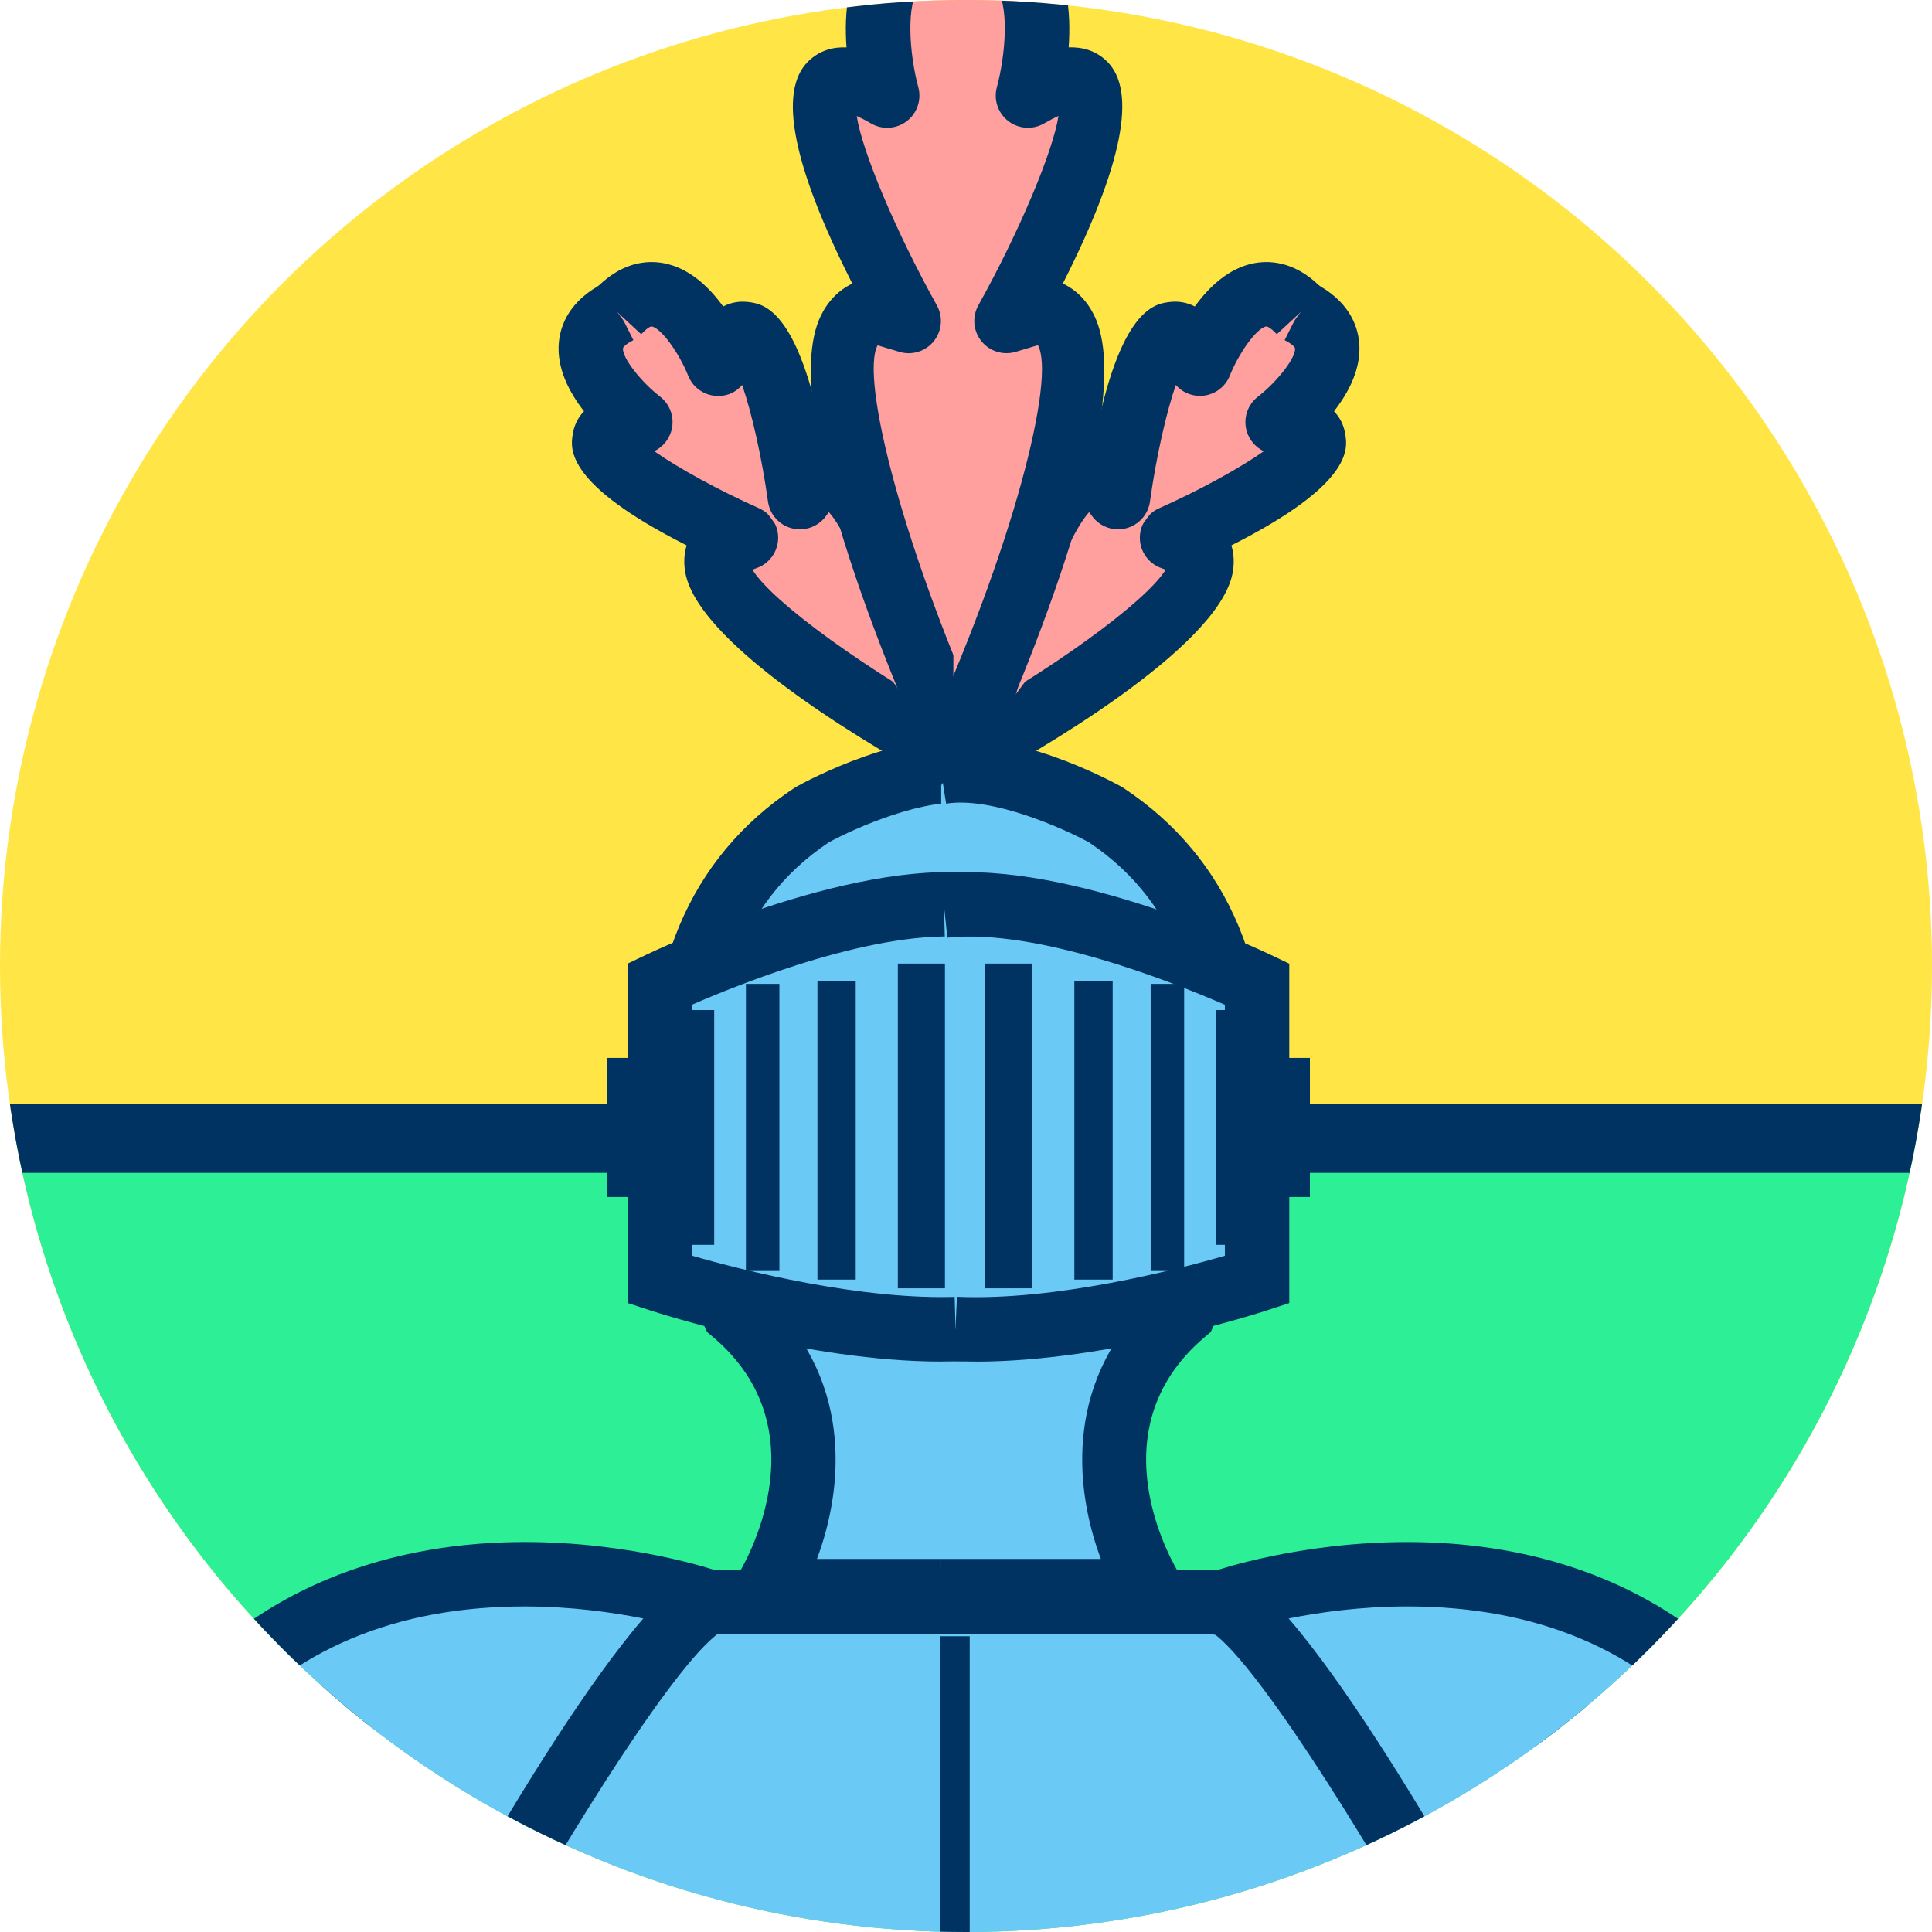 <svg xmlns="http://www.w3.org/2000/svg" xmlns:xlink="http://www.w3.org/1999/xlink" viewBox="0 0 120 120" enable-background="new 0 0 120 120"><defs><circle id="0" cx="60" cy="60" r="60"/><circle id="1" cx="60" cy="60" r="60"/><clipPath id="2"><use xlink:href="#0"/></clipPath><clipPath><use xlink:href="#1"/></clipPath></defs><g clip-path="url(#2)"><use xlink:href="#1" fill="#ffe646"/></g><g clip-path="url(#2)"><path fill="#2df096" d="m-33.725 70.71h186.92l-20.93 60.92h-124.86z"/><path fill="#003361" d="m134.52 133.76h-128.89l-44.02-65.18h195.31l-22.397 65.18m-125.32-4.267h120.83l19.464-56.646h-178.55l38.26 56.646"/></g><g clip-path="url(#2)"><g><path fill="#6bc9f6" d="m60.667 47.937c-4.223-.666-10.223 2.667-10.223 2.667-14.444 9.556-4.889 30.89-4.889 30.89 8.444 7.111 2 17.333 2 17.333h13.11"/><path fill="#003361" d="m60.667 100.83h-16.737l1.933-3.066c.22-.354 5.387-8.855-1.597-14.737l-.35-.294-.187-.418c-.103-.23-2.533-5.717-3.139-12.501-.833-9.318 2.193-16.536 8.75-20.874l.132-.08c.676-.375 6.742-3.649 11.505-2.895l-.623 3.951c-2.854-.456-7.304 1.548-8.875 2.403-11.753 7.856-5.395 25.16-4.261 27.975 5.76 5.15 5.237 11.955 3.524 16.536h9.923v4z"/></g><g><path fill="#6bc9f6" d="m58.46 47.937c4.222-.666 10.222 2.667 10.222 2.667 14.444 9.556 4.89 30.89 4.89 30.89-8.444 7.111-2 17.333-2 17.333h-13.11"/><path fill="#003361" d="m75.19 100.83h-16.736v-4h9.923c-1.714-4.581-2.236-11.386 3.523-16.536 1.134-2.811 7.493-20.12-4.262-27.975-1.571-.855-6.03-2.859-8.873-2.403l-.623-3.951c4.76-.759 10.828 2.52 11.505 2.895l.132.08c6.557 4.338 9.582 11.556 8.75 20.874-.606 6.784-3.035 12.271-3.139 12.501l-.187.418-.351.295c-7.03 5.92-1.821 14.379-1.597 14.736l1.935 3.066"/></g><g><path fill="#6bc9f6" d="m60.43 56.25c-7.564-.811-19.449 4.862-19.449 4.862v18.369c0 0 10.445 3.421 18.729 3.061"/><path fill="#003361" d="m58.45 84.57c-8.262 0-17.673-3.05-18.09-3.187l-1.377-.451v-21.08l1.139-.543c.505-.242 12.485-5.924 20.523-5.05l-.426 3.977c-5.632-.605-14.175 2.831-17.236 4.166v15.592c3.042.878 10.549 2.804 16.643 2.548l.174 3.996c-.446.02-.896.028-1.349.028"/></g><g><path fill="#6bc9f6" d="m58.63 56.25c7.563-.811 19.449 4.862 19.449 4.862v18.369c0 0-10.445 3.421-18.729 3.061"/><path fill="#003361" d="m60.61 84.57c-.454 0-.902-.009-1.348-.028l.174-3.996c6.093.267 13.601-1.671 16.643-2.548v-15.591c-3.063-1.334-11.619-4.768-17.236-4.167l-.426-3.977c8.04-.855 20.02 4.805 20.523 5.05l1.139.543v21.08l-1.378.451c-.417.138-9.83 3.187-18.09 3.187"/></g><g fill="#003361"><path d="m58.692 80.02h-2.925v-20.17h2.925z"/><path d="m53.15 79.48h-2.377v-18.545h2.377z"/><path d="m48.41 78.944h-2.08v-17.834h2.08z"/><path d="m44.36 77.32h-2.08v-14.585h2.08z"/><path d="m39.782 74.35h-2.08v-8.64h2.08z"/><path d="m63.06 45.878v2.08h-6.86v-2.08z"/><path d="m81.36 74.35h-2.07v-8.64h2.07z"/><path d="m61.19 80.02h2.92v-20.17h-2.92z"/></g><g><path fill="#6bc9f6" d="M59.333,99.493H42c0,0-22.223,1.555-25.778,13.555l-5.777,22l49.334,3.778"/><path fill="#003361" d="m59.62 140.82l-51.725-3.961 6.386-24.319c3.922-13.239 26.609-14.975 27.573-15.04l.141-.005h17.333v4h-17.255c-1.271.104-20.905 1.887-23.938 12.12l-5.151 19.62 46.943 3.596-.307 3.988"/></g><g><path fill="#6bc9f6" d="m57.778 99.49h17.333c0 0 22.22 1.555 25.778 13.555l5.777 22-49.33 3.778"/><path fill="#003361" d="m57.49 140.82l-.306-3.988 46.944-3.596-5.169-19.681c-3.02-10.177-22.651-11.959-23.922-12.06h-17.255v-4l17.473.005c.964.067 23.651 1.803 27.557 14.981l6.402 24.38-51.724 3.961"/></g><g fill="#003361"><path d="m58.4 126.25h1.83v-24.62h-1.83z"/><path d="m66.729 79.48h2.381v-18.545h-2.381z"/><path d="m71.47 78.944h2.08v-17.834h-2.08z"/></g><g><g><path fill="#ff9f9e" d="m59.44 46.993c0 0-17.529-9.498-14.615-13.04l1.505-.556c0 0-14.14-6.276-6.557-7.18 0 0-5.938-4.568-1.332-6.881"/><path fill="#003361" d="m58.49 48.752c-3.503-1.898-15-8.455-15.917-13.145-.117-.601-.09-1.189.074-1.734-7.54-3.81-7.211-5.993-7.079-6.871.086-.57.321-1.058.705-1.459-.918-1.175-1.714-2.687-1.561-4.288.104-1.092.681-2.62 2.834-3.701l1.795 3.574c-.475.238-.641.444-.647.507-.056.569 1.086 2.058 2.305 3 .641.497.919 1.334.702 2.116-.158.568-.553 1.027-1.067 1.272 1.453 1.025 3.98 2.421 6.51 3.545.744.33 1.213 1.079 1.188 1.893-.026.813-.543 1.53-1.306 1.812l-.295.109c1.245 2.02 7.187 6.338 13.666 9.848l-1.907 3.517"/></g><g><path fill="#ff9f9e" d="m59.11 47.24c0 0-4.272-19.475-8.479-17.654l-.951 1.292c0 0-2.114-15.329-5.083-8.288 0 0-2.746-6.971-6.242-3.186"/><path fill="#003361" d="m57.16 47.668c-1.581-7.198-4.086-14.1-5.679-15.859l-.187.254c-.482.655-1.315.953-2.103.753-.789-.2-1.378-.858-1.49-1.665-.379-2.742-1.02-5.557-1.604-7.236-.378.427-.891.698-1.522.675-.813-.001-1.539-.511-1.837-1.267-.571-1.43-1.684-2.939-2.247-3.043-.069-.027-.307.093-.665.481l-2.938-2.715c1.635-1.77 3.262-1.9 4.341-1.698 1.582.297 2.813 1.479 3.688 2.688.492-.258 1.025-.347 1.597-.273.88.116 3.07.405 4.642 8.705.565-.023 1.143.13 1.687.409 4.253 2.178 7.369 15.04 8.222 18.935l-3.905.856"/></g></g><g><g><path fill="#ff9f9e" d="m59.69 46.993c0 0 17.529-9.498 14.615-13.04l-1.504-.556c0 0 14.14-6.276 6.557-7.18 0 0 5.938-4.568 1.332-6.881"/><path fill="#003361" d="m60.64 48.752l-1.906-3.518c6.479-3.512 12.421-7.832 13.666-9.848l-.295-.109c-.764-.282-1.279-.999-1.306-1.812-.025-.813.443-1.562 1.188-1.893 2.529-1.123 5.057-2.519 6.51-3.545-.516-.245-.913-.705-1.07-1.275-.216-.784.064-1.621.709-2.116 1.216-.944 2.357-2.433 2.302-3-.007-.062-.173-.269-.647-.507l1.795-3.574c2.153 1.081 2.729 2.609 2.834 3.701.153 1.602-.643 3.113-1.561 4.288.383.401.618.889.704 1.459.132.878.462 3.062-7.079 6.871.163.545.19 1.134.073 1.734-.915 4.691-12.414 11.248-15.917 13.146"/></g><g><path fill="#ff9f9e" d="m60.02 47.24c0 0 4.271-19.475 8.479-17.654l.95 1.292c0 0 2.114-15.329 5.084-8.288 0 0 2.745-6.971 6.242-3.186"/><path fill="#003361" d="m61.971 47.668l-3.907-.857c.854-3.891 3.969-16.757 8.222-18.935.532-.272 1.093-.409 1.649-.409.012 0 .024 0 .037 0 1.573-8.3 3.763-8.589 4.643-8.705.572-.073 1.104.017 1.597.273.875-1.208 2.107-2.391 3.688-2.688 1.078-.199 2.706-.071 4.341 1.698l-2.938 2.715c-.361-.391-.607-.508-.666-.481-.627.117-1.741 1.761-2.246 3.042-.298.757-1.024 1.258-1.837 1.268-.009 0-.017 0-.024 0-.583 0-1.125-.253-1.499-.676-.583 1.681-1.225 4.495-1.604 7.237-.111.807-.701 1.465-1.49 1.665-.789.199-1.62-.098-2.103-.754l-.186-.252c-1.591 1.755-4.096 8.661-5.677 15.859"/></g></g><path fill="#003361" d="m75.52 77.32h2.08v-14.585h-2.08z"/><g><path fill="#6bc9f6" d="m44 99.49c0 0-22.445-7.779-34 9.777 0 0 17.333 1.11 19.333 11.333 0 0 10.445-18.887 14.667-21.11"/><path fill="#003361" d="m28.425 126.38l-1.055-5.391c-1.679-8.583-17.342-9.711-17.5-9.721l-3.429-.226 1.888-2.87c6.742-10.244 16.917-12.395 24.26-12.395 6.71 0 11.846 1.752 12.06 1.827l4.359 1.511-4.082 2.148c-2.546 1.341-9.631 12.683-13.849 20.309l-2.657 4.808m-14.759-18.653c4.572.793 12.342 2.905 15.935 8.352 2.593-4.477 6.879-11.526 10.362-15.552-1.91-.383-4.49-.748-7.369-.748-8.01 0-14.365 2.67-18.928 7.948"/></g><g><path fill="#6bc9f6" d="m76 99.49c0 0 22.444-7.779 34 9.777 0 0-17.333 1.11-19.333 11.333 0 0-10.445-18.887-14.667-21.11"/><path fill="#003361" d="m91.58 126.38l-2.658-4.807c-4.218-7.626-11.303-18.968-13.849-20.309l-4.082-2.148 4.358-1.511c.216-.075 5.351-1.827 12.06-1.827 7.348 0 17.521 2.15 24.265 12.395l1.889 2.87-3.43.226c-.158.001-15.82 1.138-17.5 9.721l-1.055 5.39m-11.538-25.854c3.483 4.03 7.77 11.08 10.362 15.552 3.593-5.446 11.362-7.559 15.935-8.352-4.563-5.277-10.915-7.948-18.928-7.948-2.879 0-5.459.366-7.369.748"/></g><g><g><path fill="#ff9f9e" d="m59.777 47.05c0 0-12-26.22-5.556-27.777l2.223.666c0 0-10.889-19.555-1.333-14 0 0-2.89-10.443 4.444-9.11"/><path fill="#003361" d="m57.958 47.88c-1.677-3.666-9.897-22.257-6.974-28.27.446-.917 1.114-1.596 1.956-1.995-3.704-7.313-4.628-11.948-2.745-13.797.707-.693 1.548-.909 2.383-.874-.159-2.166.068-4.806 1.659-6.547.918-1.01 2.648-2.088 5.676-1.537l-.715 3.936c-.986-.179-1.661-.079-2.01.298-.987 1.077-.674 4.404-.152 6.314.214.783-.066 1.619-.709 2.114-.643.495-1.523.552-2.224.146-.363-.212-.658-.361-.892-.467.33 2.167 2.409 7.149 4.978 11.765.396.711.321 1.591-.189 2.226-.509.634-1.352.896-2.133.663l-1.359-.407c-1.1 2.049 1.607 12.8 7.085 24.771l-3.638 1.663"/></g><g><path fill="#ff9f9e" d="m59.19 47.05c0 0 12-26.22 5.556-27.777l-2.223.666c0 0 10.889-19.555 1.333-14 0 0 2.89-10.443-4.443-9.11"/><path fill="#003361" d="m61 47.88l-3.637-1.664c5.576-12.188 8.229-22.753 7.102-24.776l-1.376.413c-.779.232-1.623-.028-2.133-.663-.51-.635-.584-1.515-.188-2.226 2.568-4.615 4.647-9.598 4.978-11.765-.235.105-.529.255-.893.467-.701.407-1.581.351-2.227-.146-.644-.497-.923-1.334-.706-2.117.521-1.907.834-5.235-.152-6.312-.346-.377-1.022-.478-2.01-.298l-.716-3.936c3.03-.551 4.758.532 5.675 1.536 1.592 1.742 1.818 4.382 1.659 6.548.838-.024 1.677.182 2.383.874 1.883 1.849.959 6.483-2.744 13.796.842.399 1.509 1.078 1.955 1.995 2.923 6.02-5.297 24.608-6.975 28.27"/></g></g></g></svg>